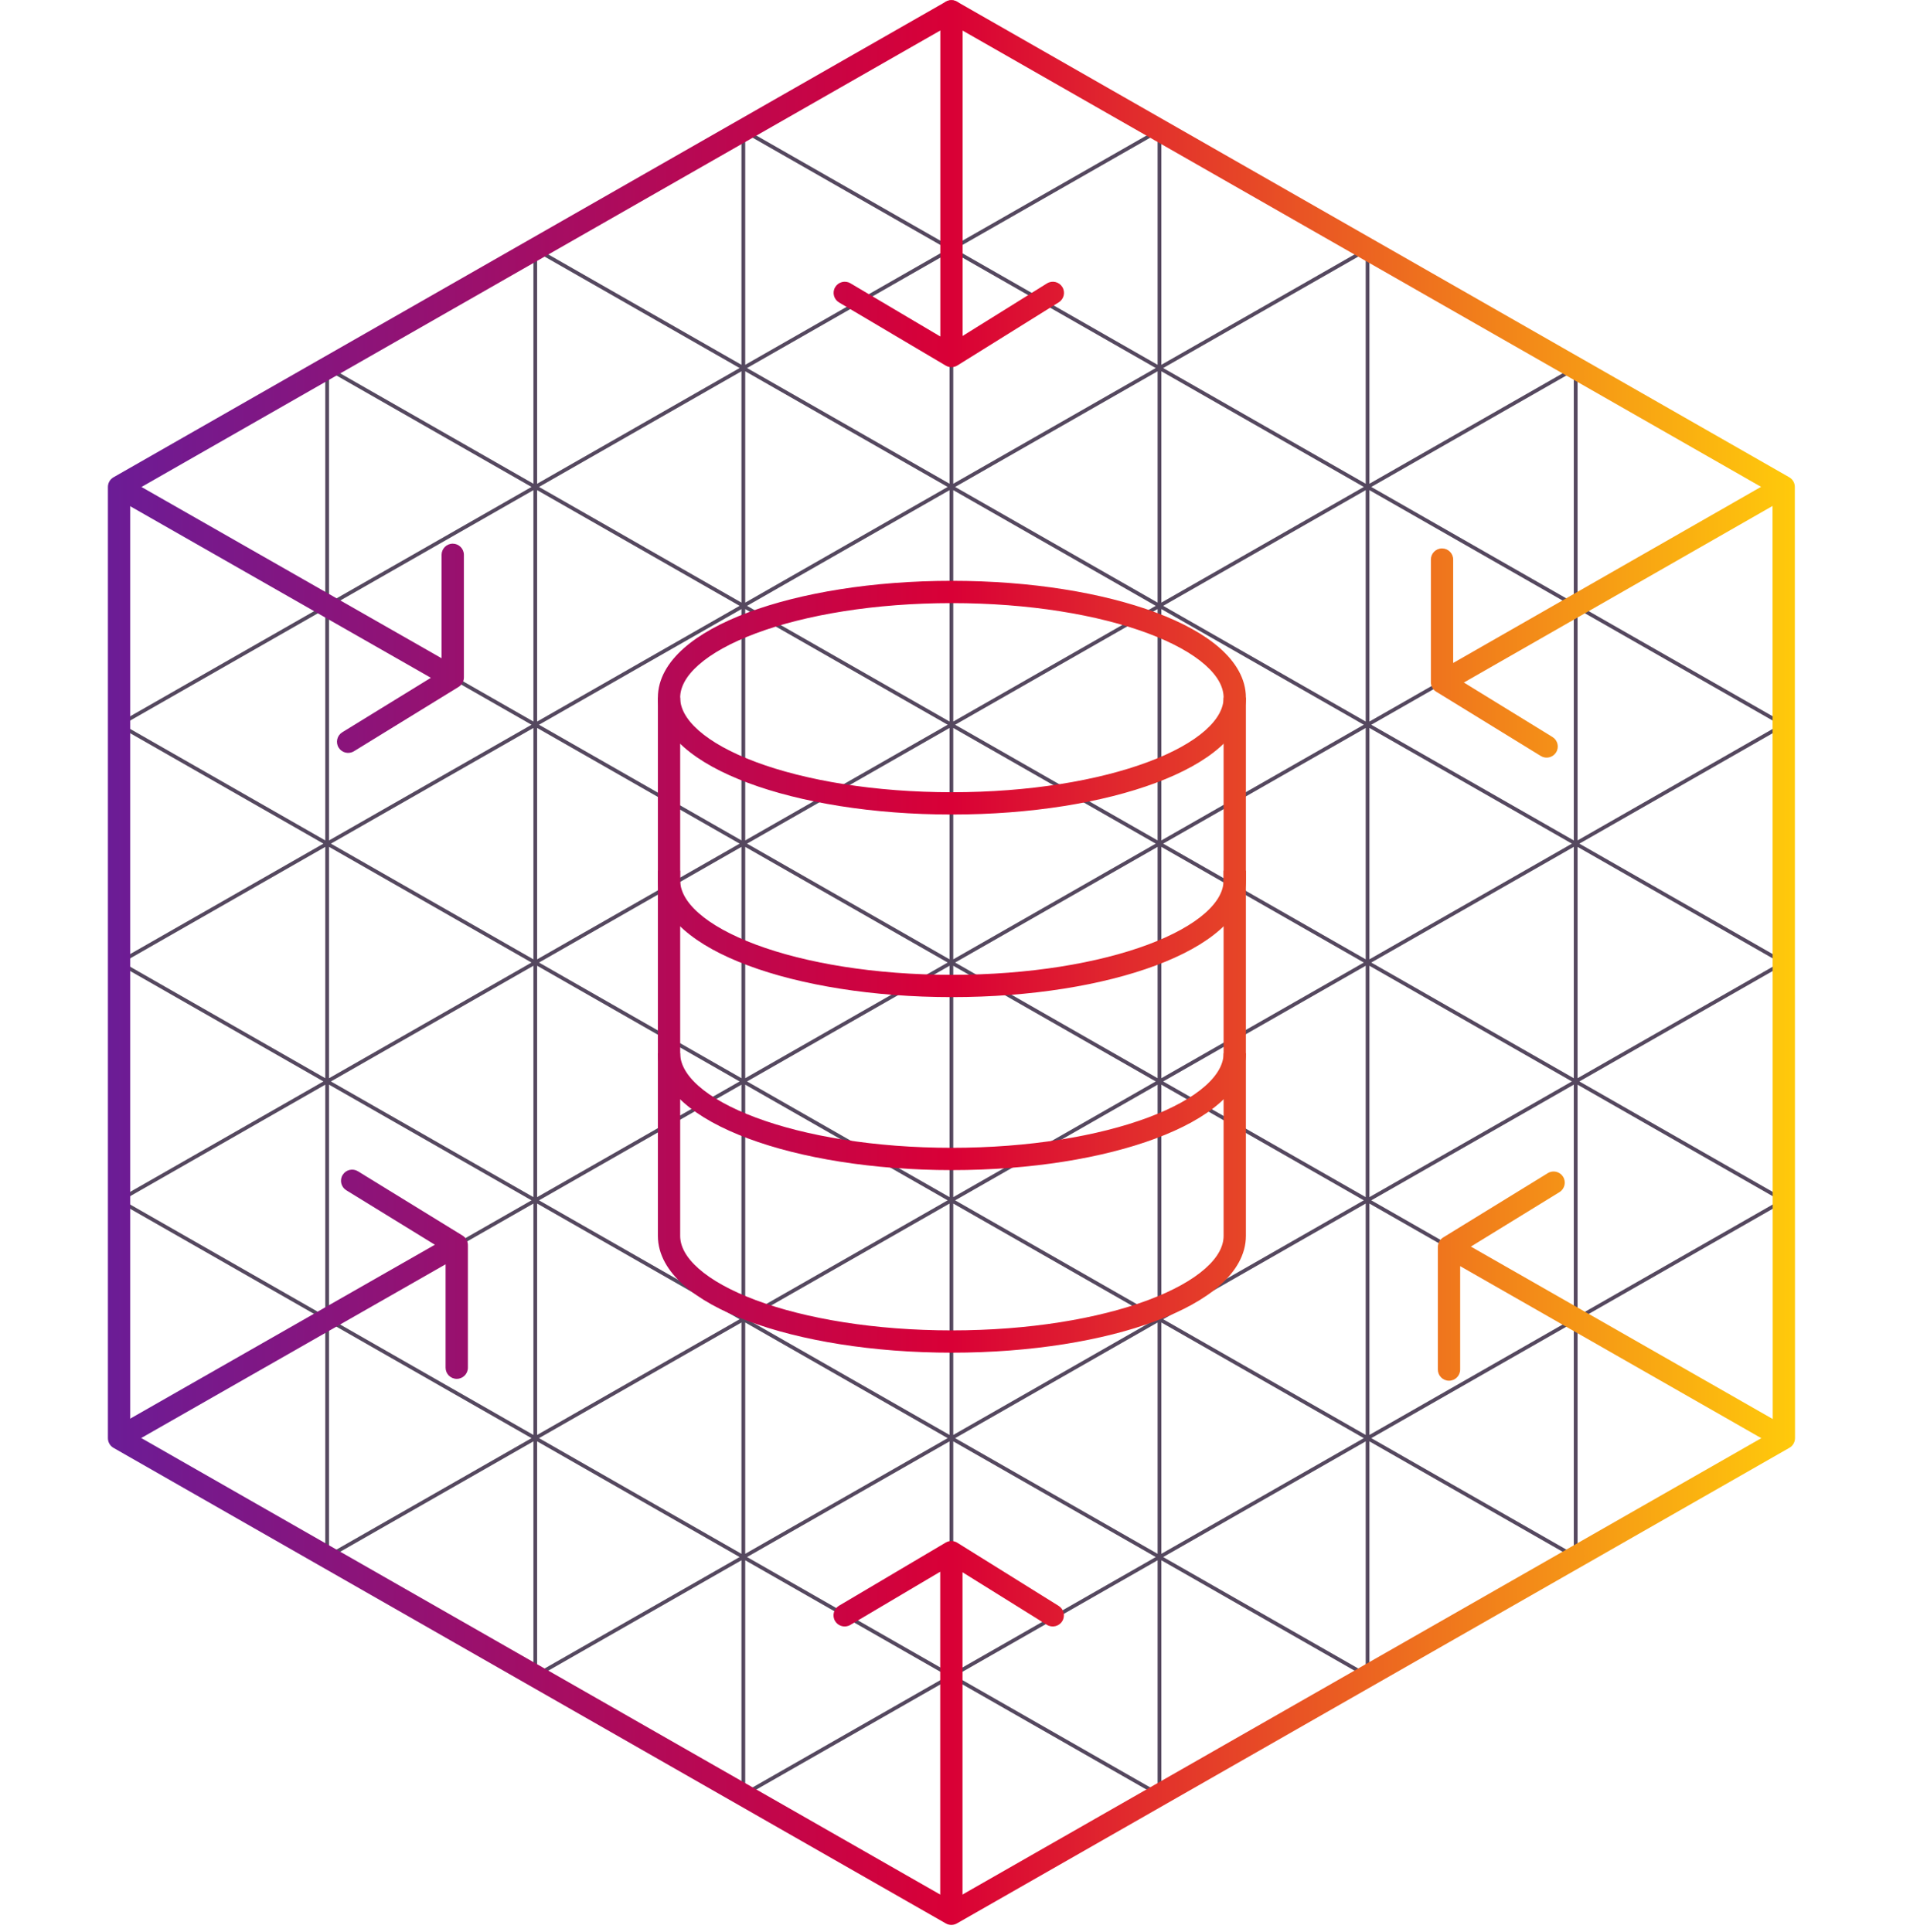 <svg xmlns="http://www.w3.org/2000/svg" fill="none" viewBox="0 0 257 260" height="260" width="257">
<path stroke-linejoin="round" stroke-linecap="round" stroke-width="0.5" stroke="#55485F" d="M128.016 257.526L100.016 241.526M128.016 257.526L128.016 225.526M128.016 257.526L156.016 241.526M128.016 225.526L100.016 241.526M128.016 225.526L156.016 241.526M128.016 225.526L100.016 209.526M128.016 225.526L128.016 193.526M128.016 225.526L156.016 209.526M100.016 241.526L100.016 209.526M156.016 241.526L156.016 209.526M128.016 193.526L100.016 209.526M128.016 193.526L156.016 209.526M128.016 193.526L100.016 177.526M128.016 193.526L128.016 161.526M128.016 193.526L156.016 177.526M100.016 209.526L100.016 177.526M156.016 209.526L156.016 177.526M128.016 161.526L100.016 177.526M128.016 161.526L156.016 177.526M128.016 161.526L100.016 145.526M128.016 161.526L128.016 129.526M128.016 161.526L156.016 145.526M100.016 177.526L100.016 145.526M156.016 177.526L156.016 145.526M128.016 129.526L100.016 145.526M128.016 129.526L156.016 145.526M128.016 129.526L100.016 113.526M128.016 129.526L128.016 97.526M128.016 129.526L156.016 113.526M100.016 145.526L100.016 113.526M156.016 145.526L156.016 113.526M128.016 97.526L100.016 113.526M128.016 97.526L156.016 113.526M128.016 97.526L100.016 81.526M128.016 97.526L128.016 65.526M128.016 97.526L156.016 81.526M100.016 113.526L100.016 81.526M156.016 113.526L156.016 81.526M128.016 65.526L100.016 81.526M128.016 65.526L156.016 81.526M128.016 65.526L100.016 49.526M128.016 65.526L128.016 33.526M128.016 65.526L156.016 49.526M100.016 81.526L100.016 49.526M156.016 81.526L156.016 49.526M128.016 33.526L100.016 49.526M128.016 33.526L156.016 49.526M128.016 33.526L100.016 17.526M128.016 33.526L128.016 1.526M128.016 33.526L156.016 17.526M100.016 49.526L100.016 17.526M156.016 49.526L156.016 17.526M128.016 1.526L100.016 17.526M128.016 1.526L156.016 17.526M72.024 225.526L100.023 241.526L100.023 209.526M72.024 225.526L44.023 209.526M72.024 225.526L72.024 193.526M72.024 225.526L100.023 209.526M72.024 193.526L44.023 209.526M72.024 193.526L100.023 209.526M72.024 193.526L44.023 177.526M72.024 193.526L72.024 161.526M72.024 193.526L100.023 177.526M44.023 209.526L44.023 177.526M44.023 209.526L16.024 193.526M100.023 209.526L100.023 177.526M72.024 161.526L44.023 177.526M72.024 161.526L100.023 177.526M72.024 161.526L44.023 145.526M72.024 161.526L72.024 129.526M72.024 161.526L100.023 145.526M44.023 177.526L44.023 145.526M44.023 177.526L16.024 193.526M44.023 177.526L16.024 161.526M100.023 177.526L100.023 145.526M72.024 129.526L44.023 145.526M72.024 129.526L100.023 145.526M72.024 129.526L44.023 113.526M72.024 129.526L72.024 97.526M72.024 129.526L100.023 113.526M44.023 145.526L44.023 113.526M44.023 145.526L16.024 161.526M44.023 145.526L16.024 129.526M100.023 145.526L100.023 113.526M72.024 97.526L44.023 113.526M72.024 97.526L100.023 113.526M72.024 97.526L44.023 81.526M72.024 97.526L72.024 65.526M72.024 97.526L100.023 81.526M44.023 113.526L44.023 81.526M44.023 113.526L16.024 129.526M44.023 113.526L16.024 97.526M100.023 113.526L100.023 81.526M72.024 65.526L44.023 81.526M72.024 65.526L100.023 81.526M72.024 65.526L44.023 49.526M72.024 65.526L72.024 33.526M72.024 65.526L100.023 49.526M44.023 81.526L44.023 49.526M44.023 81.526L16.024 97.526M44.023 81.526L16.024 65.526M100.023 81.526L100.023 49.526M72.024 33.526L44.023 49.526M72.024 33.526L100.023 49.526M72.024 33.526L100.023 17.526L100.023 49.526M44.023 49.526L16.024 65.526M184.011 225.526L156.011 241.526L156.011 209.526M184.011 225.526L156.011 209.526M184.011 225.526L184.011 193.526M184.011 225.526L212.011 209.526M184.011 193.526L156.011 209.526M184.011 193.526L212.011 209.526M184.011 193.526L156.011 177.526M184.011 193.526L184.011 161.526M184.011 193.526L212.011 177.526M156.011 209.526L156.011 177.526M212.011 209.526L212.011 177.526M212.011 209.526L240.012 193.526M184.011 161.526L156.011 177.526M184.011 161.526L212.011 177.526M184.011 161.526L156.011 145.526M184.011 161.526L184.011 129.526M184.011 161.526L212.011 145.526M156.011 177.526L156.011 145.526M212.011 177.526L212.011 145.526M212.011 177.526L240.012 193.526M212.011 177.526L240.012 161.526M184.011 129.526L156.011 145.526M184.011 129.526L212.011 145.526M184.011 129.526L156.011 113.526M184.011 129.526L184.011 97.526M184.011 129.526L212.011 113.526M156.011 145.526L156.011 113.526M212.011 145.526L212.011 113.526M212.011 145.526L240.012 161.526M212.011 145.526L240.012 129.526M184.011 97.526L156.011 113.526M184.011 97.526L212.011 113.526M184.011 97.526L156.011 81.526M184.011 97.526L184.011 65.526M184.011 97.526L212.011 81.526M156.011 113.526L156.011 81.526M212.011 113.526L212.011 81.526M212.011 113.526L240.012 129.526M212.011 113.526L240.012 97.526M184.011 65.526L156.011 81.526M184.011 65.526L212.011 81.526M184.011 65.526L156.011 49.526M184.011 65.526L184.011 33.526M184.011 65.526L212.011 49.526M156.011 81.526L156.011 49.526M212.011 81.526L212.011 49.526M212.011 81.526L240.012 97.526M212.011 81.526L240.012 65.526M184.011 33.526L156.011 49.526M184.011 33.526L212.011 49.526M184.011 33.526L156.011 17.526L156.011 49.526M212.011 49.526L240.012 65.526M156.018 241.526L156.018 209.526L156.018 177.526L156.018 145.526L156.018 113.526L156.018 81.526L156.018 49.526L156.018 17.526M44.016 209.526L44.016 177.526L44.016 145.526L44.016 113.526L44.016 81.526L44.016 49.526M16.024 193.526L16.024 161.526M16.024 161.526L16.024 129.526M16.024 129.526L16.024 97.526M16.024 97.526L16.024 65.526M212.016 209.526L212.016 177.526L212.016 145.526L212.016 113.526L212.016 81.526L212.016 49.526M240.012 193.526L240.012 161.526M240.012 161.526L240.012 129.526M240.012 129.526L240.012 97.526M240.012 97.526L240.012 65.526M212.019 209.526L212.019 177.526L212.019 145.526L212.019 113.526L212.019 81.526L212.019 49.526"></path>
<path fill="url(#paint0_linear_4015_17473)" d="M94.005 89.471C92.263 91.01 91.521 92.504 91.521 93.883C91.521 95.262 92.263 96.757 94.005 98.296C95.745 99.834 98.348 101.286 101.694 102.537C108.374 105.034 117.703 106.608 128.081 106.608C138.46 106.608 147.789 105.034 154.469 102.537C157.815 101.286 160.418 99.834 162.158 98.296C163.9 96.757 164.642 95.262 164.642 93.883C164.642 92.504 163.9 91.01 162.158 89.471C160.418 87.933 157.815 86.48 154.469 85.23C147.789 82.733 138.46 81.159 128.081 81.159C117.703 81.159 108.374 82.733 101.694 85.23C98.348 86.48 95.745 87.933 94.005 89.471ZM100.643 82.42C107.738 79.768 117.439 78.159 128.081 78.159C138.723 78.159 148.425 79.768 155.52 82.42C159.061 83.743 162.032 85.356 164.144 87.222C166.255 89.087 167.642 91.334 167.642 93.883C167.642 96.433 166.255 98.68 164.144 100.544C162.032 102.411 159.061 104.023 155.52 105.347C148.425 107.999 138.723 109.608 128.081 109.608C117.439 109.608 107.738 107.999 100.643 105.347C97.101 104.023 94.131 102.411 92.019 100.544C89.908 98.68 88.521 96.433 88.521 93.883C88.521 91.334 89.908 89.087 92.019 87.222C94.131 85.356 97.101 83.743 100.643 82.42Z" clip-rule="evenodd" fill-rule="evenodd"></path>
<path fill="url(#paint1_linear_4015_17473)" d="M91.521 93.883V118.454C91.521 119.833 92.263 121.328 94.005 122.867C95.745 124.405 98.348 125.857 101.694 127.108C108.374 129.605 117.703 131.179 128.081 131.179C138.46 131.179 147.789 129.605 154.469 127.108C157.815 125.857 160.418 124.405 162.158 122.867C163.9 121.328 164.642 119.833 164.642 118.454V93.883H167.642V118.454C167.642 121.003 166.255 123.251 164.144 125.115C162.032 126.982 159.061 128.594 155.52 129.918C148.425 132.57 138.723 134.179 128.081 134.179C117.439 134.179 107.738 132.57 100.643 129.918C97.101 128.594 94.131 126.982 92.019 125.115C89.908 123.251 88.521 121.003 88.521 118.454V93.883H91.521Z" clip-rule="evenodd" fill-rule="evenodd"></path>
<path fill="url(#paint2_linear_4015_17473)" d="M91.521 141.73V166.3C91.521 167.679 92.263 169.174 94.005 170.713C95.745 172.251 98.348 173.703 101.694 174.954C108.374 177.451 117.703 179.025 128.081 179.025C138.46 179.025 147.789 177.451 154.469 174.954C157.815 173.703 160.418 172.251 162.158 170.713C163.9 169.174 164.642 167.679 164.642 166.3V141.73H167.642V166.3C167.642 168.849 166.255 171.097 164.144 172.961C162.032 174.828 159.061 176.44 155.52 177.764C148.425 180.416 138.723 182.025 128.081 182.025C117.439 182.025 107.738 180.416 100.643 177.764C97.101 176.44 94.131 174.828 92.019 172.961C89.908 171.097 88.521 168.849 88.521 166.3V141.73H91.521Z" clip-rule="evenodd" fill-rule="evenodd"></path>
<path fill="url(#paint3_linear_4015_17473)" d="M91.521 117.16V141.73C91.521 143.109 92.263 144.605 94.005 146.144C95.745 147.681 98.348 149.134 101.694 150.384C108.374 152.881 117.703 154.456 128.081 154.456C138.46 154.456 147.789 152.881 154.469 150.384C157.815 149.134 160.418 147.681 162.158 146.144C163.9 144.605 164.642 143.109 164.642 141.73V117.16H167.642V141.73C167.642 144.279 166.255 146.527 164.144 148.392C162.032 150.258 159.061 151.871 155.52 153.194C148.425 155.846 138.723 157.456 128.081 157.456C117.439 157.456 107.738 155.846 100.643 153.194C97.101 151.871 94.131 150.258 92.019 148.392C89.908 146.527 88.521 144.279 88.521 141.73V117.16H91.521Z" clip-rule="evenodd" fill-rule="evenodd"></path>
<path fill="url(#paint4_linear_4015_17473)" d="M127.272 0.221C127.733 -0.043 128.299 -0.043 128.76 0.221L240.748 64.221C241.215 64.488 241.504 64.985 241.504 65.523L241.528 193.522C241.528 194.061 241.24 194.558 240.773 194.825L128.752 258.829C128.291 259.093 127.725 259.093 127.264 258.829L15.275 194.833C14.808 194.566 14.52 194.069 14.52 193.531V65.527C14.52 64.989 14.808 64.492 15.275 64.225L127.272 0.221ZM17.52 66.397V192.661L128.008 255.799L238.528 192.652L238.504 66.394L128.016 3.251L17.52 66.397Z" clip-rule="evenodd" fill-rule="evenodd"></path>
<path fill="url(#paint5_linear_4015_17473)" d="M128.023 0.026C127.194 0.026 126.523 0.697 126.523 1.526V45.28L114.43 38.12C113.717 37.698 112.797 37.934 112.375 38.647C111.953 39.36 112.189 40.28 112.902 40.702L127.259 49.202C127.74 49.487 128.341 49.48 128.816 49.184L142.459 40.684C143.162 40.246 143.377 39.321 142.939 38.618C142.501 37.915 141.576 37.7 140.873 38.138L129.523 45.209V1.526C129.523 0.697 128.851 0.026 128.023 0.026Z" clip-rule="evenodd" fill-rule="evenodd"></path>
<path fill="url(#paint6_linear_4015_17473)" d="M128.01 256.754C127.181 256.754 126.51 256.083 126.51 255.254V211.5L114.417 218.66C113.704 219.082 112.784 218.846 112.362 218.133C111.94 217.42 112.176 216.5 112.889 216.078L127.245 207.578C127.727 207.293 128.328 207.3 128.803 207.596L142.446 216.096C143.149 216.534 143.364 217.459 142.926 218.162C142.488 218.865 141.563 219.08 140.86 218.642L129.51 211.571V255.254C129.51 256.083 128.838 256.754 128.01 256.754Z" clip-rule="evenodd" fill-rule="evenodd"></path>
<path fill="url(#paint7_linear_4015_17473)" d="M239.696 65.675C240.107 66.394 239.858 67.31 239.139 67.722L196.971 91.845L208.893 99.175C209.598 99.609 209.819 100.533 209.385 101.238C208.951 101.944 208.027 102.164 207.321 101.731L193.246 93.077C192.802 92.804 192.532 92.32 192.532 91.799V75.299C192.532 74.47 193.203 73.799 194.032 73.799C194.86 73.799 195.532 74.47 195.532 75.299V89.213L237.649 65.118C238.368 64.706 239.285 64.956 239.696 65.675Z" clip-rule="evenodd" fill-rule="evenodd"></path>
<path fill="url(#paint8_linear_4015_17473)" d="M239.993 193.516C240.404 192.796 240.154 191.88 239.435 191.469L197.914 167.749L209.834 160.421C210.539 159.987 210.76 159.063 210.326 158.357C209.892 157.651 208.968 157.431 208.262 157.865L194.187 166.519C193.743 166.792 193.473 167.275 193.473 167.797V184.297C193.473 185.125 194.144 185.797 194.973 185.797C195.801 185.797 196.473 185.125 196.473 184.297L196.473 170.381L237.947 194.074C238.666 194.485 239.583 194.235 239.993 193.516Z" clip-rule="evenodd" fill-rule="evenodd"></path>
<path fill="url(#paint9_linear_4015_17473)" d="M15.775 65.396C15.365 66.116 15.615 67.032 16.335 67.443L57.975 91.209L46.056 98.537C45.35 98.971 45.13 99.894 45.563 100.6C45.997 101.306 46.921 101.526 47.627 101.092L61.702 92.438C62.146 92.165 62.417 91.682 62.417 91.161L62.417 74.66C62.417 73.832 61.745 73.16 60.917 73.16C60.088 73.16 59.417 73.832 59.417 74.66L59.417 88.577L17.822 64.837C17.102 64.427 16.186 64.677 15.775 65.396Z" clip-rule="evenodd" fill-rule="evenodd"></path>
<path fill="url(#paint10_linear_4015_17473)" d="M16.12 193.428C15.709 192.709 15.96 191.793 16.679 191.382L58.515 167.499L46.596 160.17C45.89 159.736 45.67 158.813 46.104 158.107C46.538 157.401 47.462 157.181 48.167 157.615L62.243 166.269C62.687 166.542 62.957 167.025 62.957 167.546V184.047C62.957 184.875 62.285 185.547 61.457 185.547C60.629 185.547 59.957 184.875 59.957 184.047V170.13L18.166 193.987C17.447 194.398 16.531 194.148 16.12 193.428Z" clip-rule="evenodd" fill-rule="evenodd"></path>
<defs>
<linearGradient gradientUnits="userSpaceOnUse" y2="129.525" x2="241.528" y1="129.525" x1="14.52" id="paint0_linear_4015_17473">
<stop stop-color="#6B1C96"></stop>
<stop stop-color="#D90036" offset="0.5"></stop>
<stop stop-color="#FFCA0B" offset="1"></stop>
</linearGradient>
<linearGradient gradientUnits="userSpaceOnUse" y2="129.525" x2="241.528" y1="129.525" x1="14.52" id="paint1_linear_4015_17473">
<stop stop-color="#6B1C96"></stop>
<stop stop-color="#D90036" offset="0.5"></stop>
<stop stop-color="#FFCA0B" offset="1"></stop>
</linearGradient>
<linearGradient gradientUnits="userSpaceOnUse" y2="129.525" x2="241.528" y1="129.525" x1="14.52" id="paint2_linear_4015_17473">
<stop stop-color="#6B1C96"></stop>
<stop stop-color="#D90036" offset="0.5"></stop>
<stop stop-color="#FFCA0B" offset="1"></stop>
</linearGradient>
<linearGradient gradientUnits="userSpaceOnUse" y2="129.525" x2="241.528" y1="129.525" x1="14.52" id="paint3_linear_4015_17473">
<stop stop-color="#6B1C96"></stop>
<stop stop-color="#D90036" offset="0.5"></stop>
<stop stop-color="#FFCA0B" offset="1"></stop>
</linearGradient>
<linearGradient gradientUnits="userSpaceOnUse" y2="129.525" x2="241.528" y1="129.525" x1="14.52" id="paint4_linear_4015_17473">
<stop stop-color="#6B1C96"></stop>
<stop stop-color="#D90036" offset="0.5"></stop>
<stop stop-color="#FFCA0B" offset="1"></stop>
</linearGradient>
<linearGradient gradientUnits="userSpaceOnUse" y2="129.525" x2="241.528" y1="129.525" x1="14.52" id="paint5_linear_4015_17473">
<stop stop-color="#6B1C96"></stop>
<stop stop-color="#D90036" offset="0.5"></stop>
<stop stop-color="#FFCA0B" offset="1"></stop>
</linearGradient>
<linearGradient gradientUnits="userSpaceOnUse" y2="129.525" x2="241.528" y1="129.525" x1="14.52" id="paint6_linear_4015_17473">
<stop stop-color="#6B1C96"></stop>
<stop stop-color="#D90036" offset="0.5"></stop>
<stop stop-color="#FFCA0B" offset="1"></stop>
</linearGradient>
<linearGradient gradientUnits="userSpaceOnUse" y2="129.525" x2="241.528" y1="129.525" x1="14.52" id="paint7_linear_4015_17473">
<stop stop-color="#6B1C96"></stop>
<stop stop-color="#D90036" offset="0.5"></stop>
<stop stop-color="#FFCA0B" offset="1"></stop>
</linearGradient>
<linearGradient gradientUnits="userSpaceOnUse" y2="129.525" x2="241.528" y1="129.525" x1="14.52" id="paint8_linear_4015_17473">
<stop stop-color="#6B1C96"></stop>
<stop stop-color="#D90036" offset="0.5"></stop>
<stop stop-color="#FFCA0B" offset="1"></stop>
</linearGradient>
<linearGradient gradientUnits="userSpaceOnUse" y2="129.525" x2="241.528" y1="129.525" x1="14.52" id="paint9_linear_4015_17473">
<stop stop-color="#6B1C96"></stop>
<stop stop-color="#D90036" offset="0.5"></stop>
<stop stop-color="#FFCA0B" offset="1"></stop>
</linearGradient>
<linearGradient gradientUnits="userSpaceOnUse" y2="129.525" x2="241.528" y1="129.525" x1="14.52" id="paint10_linear_4015_17473">
<stop stop-color="#6B1C96"></stop>
<stop stop-color="#D90036" offset="0.5"></stop>
<stop stop-color="#FFCA0B" offset="1"></stop>
</linearGradient>
</defs>
</svg>
